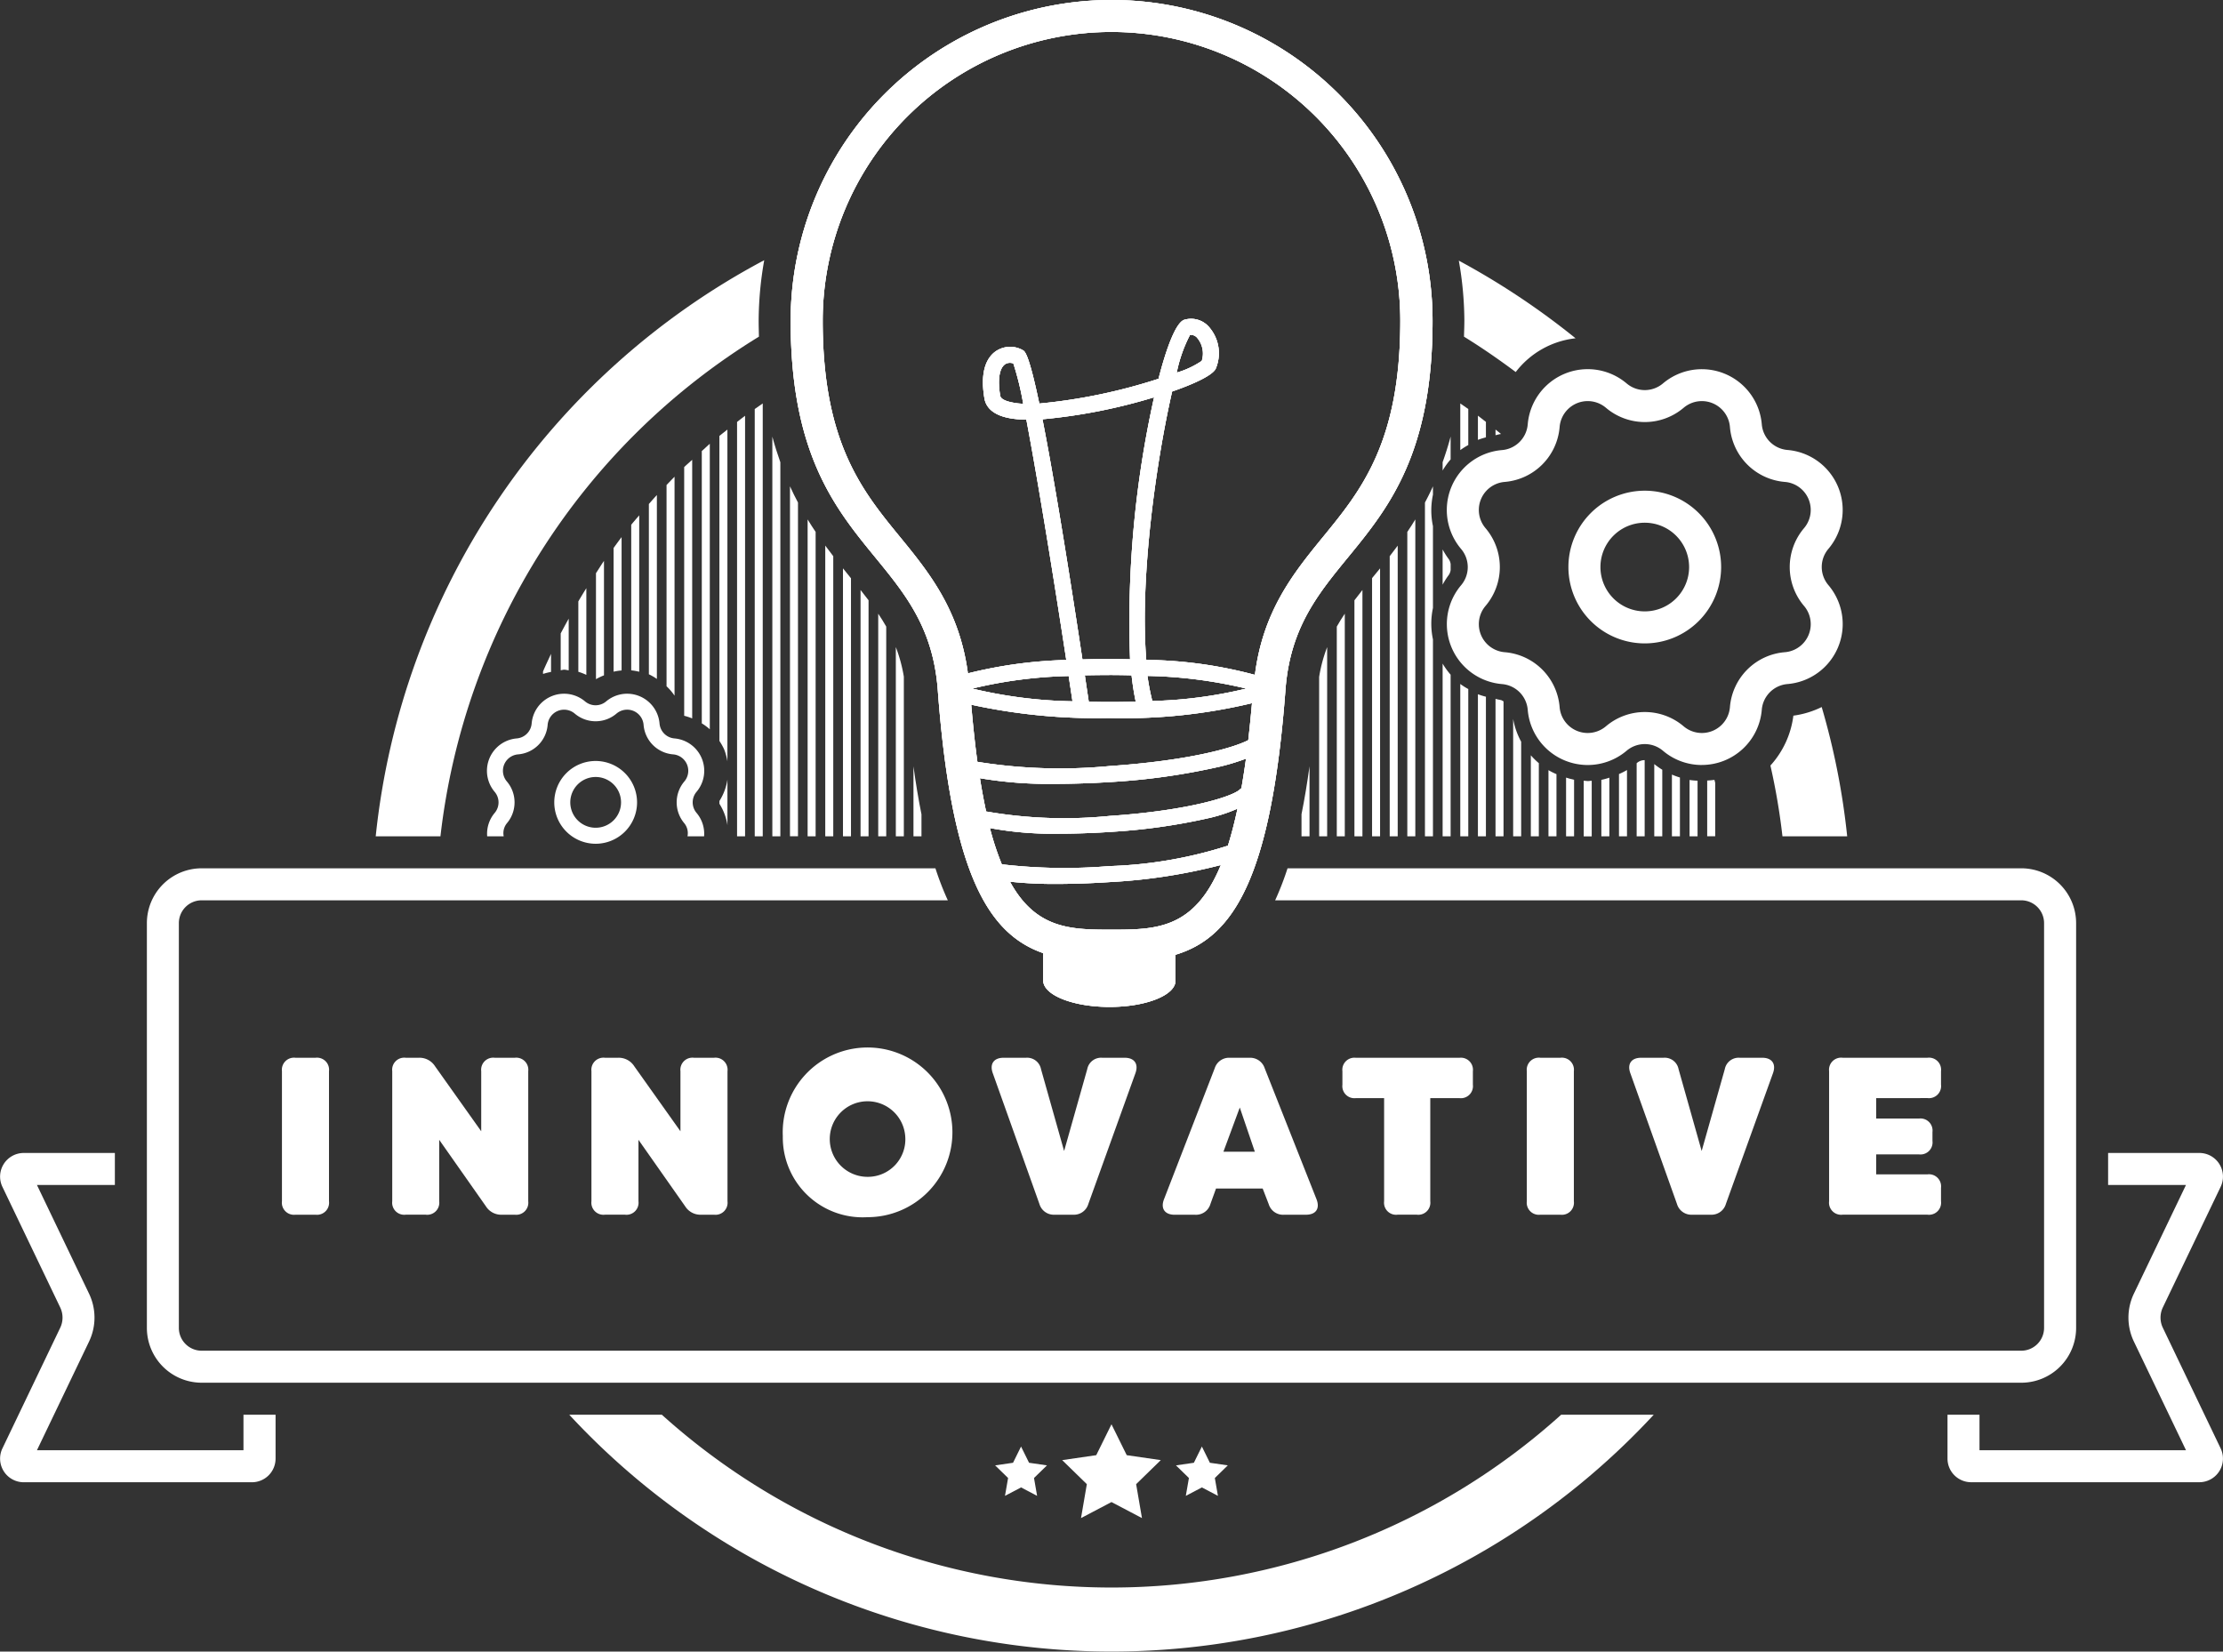 <svg xmlns="http://www.w3.org/2000/svg" width="143.55" height="106.659" viewBox="0 0 143.55 106.659">
  <rect x="0" y="0" width="143.55" height="106.659" fill="#333333" stroke="none"/>
  <defs>
    <style>
      .cls-1 {
        fill: #fff;
      }
    </style>
  </defs>
  <g id="Group_254" data-name="Group 254" transform="translate(-186.167 -99.507)">
    <g id="Group_245" data-name="Group 245" transform="translate(221.233 125.561)">
      <path id="Path_173" data-name="Path 173" class="cls-1" d="M209.19,139.655h.517v-27.16c-.176.128-.345.265-.517.4Z" transform="translate(-196.66 -111.699)"/>
      <path id="Path_174" data-name="Path 174" class="cls-1" d="M209.742,140.066h.517V112.11c-.174.12-.347.24-.517.36Z" transform="translate(-196.071 -112.11)"/>
      <path id="Path_175" data-name="Path 175" class="cls-1" d="M210.292,138.958h.517V114.8c-.186-.523-.36-1.069-.517-1.654Z" transform="translate(-195.484 -111.002)"/>
      <path id="Path_176" data-name="Path 176" class="cls-1" d="M210.843,137.3h.517V115.747c-.178-.335-.351-.682-.517-1.048Z" transform="translate(-194.896 -109.347)"/>
      <path id="Path_177" data-name="Path 177" class="cls-1" d="M211.394,136.2h.517v-19.66c-.176-.258-.347-.529-.517-.806Z" transform="translate(-194.308 -108.243)"/>
      <path id="Path_178" data-name="Path 178" class="cls-1" d="M211.945,135.326h.517V117.235c-.174-.221-.345-.449-.517-.684Z" transform="translate(-193.72 -107.37)"/>
      <path id="Path_179" data-name="Path 179" class="cls-1" d="M212.5,117.261v17.308h.517V117.9l-.025-.029C212.825,117.668,212.661,117.468,212.5,117.261Z" transform="translate(-193.131 -106.612)"/>
      <path id="Path_180" data-name="Path 180" class="cls-1" d="M213.047,133.845h.517V118.6c-.167-.219-.337-.44-.517-.664Z" transform="translate(-192.543 -105.889)"/>
      <path id="Path_181" data-name="Path 181" class="cls-1" d="M213.6,133.056h.517V119.511q-.242-.425-.517-.833Z" transform="translate(-191.955 -105.1)"/>
      <path id="Path_182" data-name="Path 182" class="cls-1" d="M214.149,131.943h.517V121.629a9.735,9.735,0,0,0-.517-1.908Z" transform="translate(-191.367 -103.987)"/>
      <path id="Path_183" data-name="Path 183" class="cls-1" d="M214.7,127.968h.517v-1.42q-.292-1.445-.517-3.1Z" transform="translate(-190.779 -100.012)"/>
      <path id="Path_184" data-name="Path 184" class="cls-1" d="M226.821,127.969h.517v-4.525q-.226,1.653-.517,3.095Z" transform="translate(-177.842 -100.013)"/>
      <path id="Path_185" data-name="Path 185" class="cls-1" d="M227.372,131.941h.517V119.723a9.5,9.5,0,0,0-.517,1.921Z" transform="translate(-177.254 -103.985)"/>
      <path id="Path_186" data-name="Path 186" class="cls-1" d="M227.923,133.056h.517V118.678q-.276.406-.517.833Z" transform="translate(-176.666 -105.1)"/>
      <path id="Path_187" data-name="Path 187" class="cls-1" d="M228.474,133.846h.517V117.938c-.178.223-.349.444-.517.666Z" transform="translate(-176.078 -105.89)"/>
      <path id="Path_188" data-name="Path 188" class="cls-1" d="M229.025,117.895v16.673h.517V117.262c-.165.2-.331.405-.492.6Z" transform="translate(-175.49 -106.611)"/>
      <path id="Path_189" data-name="Path 189" class="cls-1" d="M229.576,135.325h.517V116.552q-.26.35-.517.682Z" transform="translate(-174.902 -107.369)"/>
      <path id="Path_190" data-name="Path 190" class="cls-1" d="M230.126,136.2h.517V115.733q-.254.419-.517.808Z" transform="translate(-174.315 -108.243)"/>
      <path id="Path_191" data-name="Path 191" class="cls-1" d="M203.129,121.229a3.94,3.94,0,0,1,.517-.13v-1.166c-.174.378-.354.75-.517,1.135Z" transform="translate(-203.129 -103.76)"/>
      <path id="Path_192" data-name="Path 192" class="cls-1" d="M203.681,122.166c.079-.006.145-.039.225-.039.1,0,.192.035.292.043v-3.337c-.172.318-.354.631-.517.953Z" transform="translate(-202.54 -104.934)"/>
      <path id="Path_193" data-name="Path 193" class="cls-1" d="M204.232,123.283a3.646,3.646,0,0,1,.517.2v-5.6c-.176.283-.349.566-.517.854Z" transform="translate(-201.952 -105.953)"/>
      <path id="Path_194" data-name="Path 194" class="cls-1" d="M204.783,124.668a3.594,3.594,0,0,1,.517-.248v-7.391c-.18.258-.343.531-.517.794Z" transform="translate(-201.364 -106.86)"/>
      <path id="Path_195" data-name="Path 195" class="cls-1" d="M205.333,124.976a3.354,3.354,0,0,1,.517-.079v-8.61c-.176.227-.345.463-.517.7Z" transform="translate(-200.777 -107.652)"/>
      <path id="Path_196" data-name="Path 196" class="cls-1" d="M205.884,125.616a3.5,3.5,0,0,1,.517.091v-10.1c-.172.2-.349.4-.517.61Z" transform="translate(-200.189 -108.379)"/>
      <path id="Path_197" data-name="Path 197" class="cls-1" d="M206.435,126.548a3.552,3.552,0,0,1,.517.3V114.971c-.176.19-.345.384-.517.579Z" transform="translate(-199.6 -109.056)"/>
      <path id="Path_198" data-name="Path 198" class="cls-1" d="M206.987,127.931a3.706,3.706,0,0,1,.517.606V114.4c-.176.176-.345.356-.517.535Z" transform="translate(-199.011 -109.666)"/>
      <path id="Path_199" data-name="Path 199" class="cls-1" d="M207.538,130.4a3.773,3.773,0,0,1,.517.17v-16.7c-.172.157-.349.308-.517.469Z" transform="translate(-198.423 -110.229)"/>
      <path id="Path_200" data-name="Path 200" class="cls-1" d="M208.088,131.425a3.477,3.477,0,0,1,.517.382V113.371c-.176.151-.341.314-.517.469Z" transform="translate(-197.836 -110.764)"/>
      <path id="Path_201" data-name="Path 201" class="cls-1" d="M208.639,133.036a3.837,3.837,0,0,1,.3.531,3.7,3.7,0,0,1,.215.786V112.927c-.172.136-.347.271-.517.411Z" transform="translate(-197.248 -111.238)"/>
      <path id="Path_202" data-name="Path 202" class="cls-1" d="M208.639,125.423a3.585,3.585,0,0,1,.517,1.383V123.86a3.563,3.563,0,0,1-.517,1.381Z" transform="translate(-197.248 -99.569)"/>
      <path id="Path_203" data-name="Path 203" class="cls-1" d="M230.677,137.3h.517V124.586a4.868,4.868,0,0,1,0-2.03V117.27a4.878,4.878,0,0,1,0-2.032V114.7c-.165.364-.339.711-.517,1.046Z" transform="translate(-173.727 -109.346)"/>
      <path id="Path_204" data-name="Path 204" class="cls-1" d="M231.229,131.392h.517V120.954a4.866,4.866,0,0,1-.517-.717Z" transform="translate(-173.138 -103.436)"/>
      <path id="Path_205" data-name="Path 205" class="cls-1" d="M231.229,114.8v.537a4.885,4.885,0,0,1,.517-.719v-1.474C231.591,113.73,231.415,114.278,231.229,114.8Z" transform="translate(-173.138 -111.005)"/>
      <path id="Path_206" data-name="Path 206" class="cls-1" d="M231.229,116.671v2.276a4.906,4.906,0,0,1,.4-.631.745.745,0,0,0,.118-.318v-.38a.727.727,0,0,0-.118-.316A5.052,5.052,0,0,1,231.229,116.671Z" transform="translate(-173.138 -107.242)"/>
      <path id="Path_207" data-name="Path 207" class="cls-1" d="M231.78,130.712h.517V121.2a4.453,4.453,0,0,1-.517-.327Z" transform="translate(-172.549 -102.756)"/>
      <path id="Path_208" data-name="Path 208" class="cls-1" d="M231.78,115.123a4.748,4.748,0,0,1,.517-.327v-2.326c-.172-.122-.343-.242-.517-.36Z" transform="translate(-172.549 -112.109)"/>
      <path id="Path_209" data-name="Path 209" class="cls-1" d="M232.331,114.053a4.7,4.7,0,0,1,.517-.163v-1c-.174-.132-.343-.267-.517-.4Z" transform="translate(-171.961 -111.7)"/>
      <path id="Path_210" data-name="Path 210" class="cls-1" d="M232.331,130.371h.517v-9.016a4.292,4.292,0,0,1-.517-.161Z" transform="translate(-171.961 -102.415)"/>
      <path id="Path_211" data-name="Path 211" class="cls-1" d="M233.232,113.207l-.351-.281v.364c.114-.017.217-.064.331-.074Z" transform="translate(-171.374 -111.239)"/>
      <path id="Path_212" data-name="Path 212" class="cls-1" d="M232.881,121.339v8.877h.517V121.5c-.064-.025-.112-.081-.186-.087C233.1,121.4,232.995,121.358,232.881,121.339Z" transform="translate(-171.374 -102.26)"/>
      <path id="Path_213" data-name="Path 213" class="cls-1" d="M233.432,129.549h.517v-6.111a4.84,4.84,0,0,1-.517-1.474Z" transform="translate(-170.786 -101.593)"/>
      <path id="Path_214" data-name="Path 214" class="cls-1" d="M233.984,128.334h.517v-4.724a5,5,0,0,1-.517-.509Z" transform="translate(-170.197 -100.378)"/>
      <path id="Path_215" data-name="Path 215" class="cls-1" d="M234.535,127.839h.517v-4.015a4.822,4.822,0,0,1-.517-.258Z" transform="translate(-169.609 -99.883)"/>
      <path id="Path_216" data-name="Path 216" class="cls-1" d="M235.085,127.59h.517v-3.653c-.178-.033-.345-.089-.517-.139Z" transform="translate(-169.022 -99.634)"/>
      <path id="Path_217" data-name="Path 217" class="cls-1" d="M235.636,123.894v3.6h.517V123.9c-.083,0-.163.021-.246.021S235.727,123.9,235.636,123.894Z" transform="translate(-168.434 -99.533)"/>
      <path id="Path_218" data-name="Path 218" class="cls-1" d="M236.187,127.588h.517V123.8a4.55,4.55,0,0,1-.517.141Z" transform="translate(-167.846 -99.632)"/>
      <path id="Path_219" data-name="Path 219" class="cls-1" d="M236.738,127.843h.517v-4.281a5.04,5.04,0,0,1-.517.26Z" transform="translate(-167.258 -99.887)"/>
      <path id="Path_220" data-name="Path 220" class="cls-1" d="M237.29,123.449v4.724h.517v-4.92a.756.756,0,0,0-.5.184Z" transform="translate(-166.669 -100.217)"/>
      <path id="Path_221" data-name="Path 221" class="cls-1" d="M237.84,128.04h.517v-4.3a4.884,4.884,0,0,1-.517-.366Z" transform="translate(-166.082 -100.084)"/>
      <path id="Path_222" data-name="Path 222" class="cls-1" d="M238.391,127.69h.517v-3.8a4.682,4.682,0,0,1-.517-.188Z" transform="translate(-165.493 -99.733)"/>
      <path id="Path_223" data-name="Path 223" class="cls-1" d="M238.942,127.513h.517V123.92a4.75,4.75,0,0,1-.517-.048Z" transform="translate(-164.905 -99.556)"/>
      <path id="Path_224" data-name="Path 224" class="cls-1" d="M239.96,123.869c-.153.025-.31.033-.467.043v3.6h.517v-3.448C240,124,239.975,123.935,239.96,123.869Z" transform="translate(-164.317 -99.559)"/>
    </g>
    <g id="Group_246" data-name="Group 246" transform="translate(250.429 191.488)">
      <path id="Path_225" data-name="Path 225" class="cls-1" d="M218.926,147.335l1.035.544-.2-1.152.837-.816-1.157-.168-.517-1.048-.517,1.048-1.157.168.837.816-.2,1.152Z" transform="translate(-217.252 -143.258)"/>
      <path id="Path_226" data-name="Path 226" class="cls-1" d="M224.574,147.335l1.035.544-.2-1.152.837-.816-1.157-.168-.517-1.048-.517,1.048-1.157.168.837.816-.2,1.152Z" transform="translate(-211.223 -143.258)"/>
      <path id="Path_227" data-name="Path 227" class="cls-1" d="M222.529,149.022l1.968,1.035-.376-2.191,1.592-1.552-2.2-.32L222.529,144l-.984,1.994-2.2.32,1.592,1.552-.376,2.191Z" transform="translate(-215.017 -144)"/>
    </g>
    <path id="Path_228" data-name="Path 228" class="cls-1" d="M201.889,152.43v2.291H188.553l3.361-7.01a3.577,3.577,0,0,0,0-3.107l-3.361-7.012h5.032v-2.067H187.7a1.527,1.527,0,0,0-1.377,2.187l3.731,7.786a1.521,1.521,0,0,1,0,1.319l-3.731,7.786a1.527,1.527,0,0,0,1.377,2.187h14.736a1.527,1.527,0,0,0,1.526-1.526V152.43Z" transform="translate(0 38.441)"/>
    <path id="Path_229" data-name="Path 229" class="cls-1" d="M260.906,146.816a1.521,1.521,0,0,1,0-1.319l3.732-7.786a1.527,1.527,0,0,0-1.377-2.187h-5.89v2.067H262.4l-3.361,7.012a3.576,3.576,0,0,0,0,3.107l3.361,7.01H249.066V152.43H247v2.832a1.526,1.526,0,0,0,1.526,1.526H263.26a1.527,1.527,0,0,0,1.377-2.187Z" transform="translate(64.927 38.441)"/>
    <g id="Group_247" data-name="Group 247" transform="translate(204.374 167.66)">
      <path id="Path_230" data-name="Path 230" class="cls-1" d="M194.974,141.817v-8.4a.781.781,0,0,1,.87-.868h1.3a.779.779,0,0,1,.868.868v8.4a.778.778,0,0,1-.868.868h-1.3A.78.78,0,0,1,194.974,141.817Z" transform="translate(-194.974 -132.392)"/>
      <path id="Path_231" data-name="Path 231" class="cls-1" d="M198.419,141.817v-8.4a.778.778,0,0,1,.868-.868h.839a1.189,1.189,0,0,1,1.056.548l2.983,4.2v-3.88a.779.779,0,0,1,.868-.868h1.3a.78.78,0,0,1,.868.868v8.4a.779.779,0,0,1-.868.868h-.827a1.165,1.165,0,0,1-1.042-.548l-3.012-4.288v3.967a.778.778,0,0,1-.868.868h-1.3A.778.778,0,0,1,198.419,141.817Z" transform="translate(-191.297 -132.392)"/>
      <path id="Path_232" data-name="Path 232" class="cls-1" d="M204.641,141.817v-8.4a.781.781,0,0,1,.87-.868h.839a1.189,1.189,0,0,1,1.056.548l2.983,4.2v-3.88a.779.779,0,0,1,.868-.868h1.3a.78.78,0,0,1,.87.868v8.4a.779.779,0,0,1-.87.868h-.825a1.165,1.165,0,0,1-1.042-.548l-3.012-4.288v3.967a.778.778,0,0,1-.868.868h-1.3A.78.78,0,0,1,204.641,141.817Z" transform="translate(-184.656 -132.392)"/>
      <path id="Path_233" data-name="Path 233" class="cls-1" d="M210.619,137.7a5.479,5.479,0,1,1,5.472,5.226A5.155,5.155,0,0,1,210.619,137.7Zm7.905,0a2.44,2.44,0,1,0-2.433,2.621A2.422,2.422,0,0,0,218.524,137.7Z" transform="translate(-178.276 -132.474)"/>
      <path id="Path_234" data-name="Path 234" class="cls-1" d="M220.226,141.99l-3.01-8.441c-.217-.593.058-1,.695-1h1.447a.913.913,0,0,1,.972.738l1.491,5.284,1.493-5.284a.91.91,0,0,1,.967-.738h1.451c.635,0,.91.405.693,1l-3.039,8.441a.968.968,0,0,1-.986.695h-1.187A.968.968,0,0,1,220.226,141.99Z" transform="translate(-171.313 -132.392)"/>
      <path id="Path_235" data-name="Path 235" class="cls-1" d="M222.568,141.686l3.273-8.455a.971.971,0,0,1,1-.68h1.23a.985.985,0,0,1,1,.68l3.345,8.455c.232.593-.029,1-.68,1h-1.406a.967.967,0,0,1-1-.68l-.391-1.013h-3.012l-.362,1a.966.966,0,0,1-.984.695h-1.333C222.611,142.685,222.336,142.28,222.568,141.686Zm5.865-3.07-.972-2.853-1.056,2.853Z" transform="translate(-165.609 -132.392)"/>
      <path id="Path_236" data-name="Path 236" class="cls-1" d="M236.524,133.419v.87a.78.78,0,0,1-.868.868h-1.883v6.659a.778.778,0,0,1-.868.868H231.66a.778.778,0,0,1-.868-.868v-6.659h-1.825a.78.78,0,0,1-.868-.868v-.87a.779.779,0,0,1,.868-.868h6.69A.779.779,0,0,1,236.524,133.419Z" transform="translate(-159.62 -132.392)"/>
      <path id="Path_237" data-name="Path 237" class="cls-1" d="M233.859,141.817v-8.4a.78.78,0,0,1,.87-.868h1.3a.779.779,0,0,1,.868.868v8.4a.778.778,0,0,1-.868.868h-1.3A.779.779,0,0,1,233.859,141.817Z" transform="translate(-153.472 -132.392)"/>
      <path id="Path_238" data-name="Path 238" class="cls-1" d="M240.141,141.99l-3.01-8.441c-.217-.593.058-1,.695-1h1.449a.912.912,0,0,1,.97.738l1.491,5.284,1.493-5.284a.91.91,0,0,1,.967-.738h1.451c.635,0,.91.405.693,1L243.3,141.99a.967.967,0,0,1-.986.695h-1.187A.968.968,0,0,1,240.141,141.99Z" transform="translate(-150.058 -132.392)"/>
      <path id="Path_239" data-name="Path 239" class="cls-1" d="M246.342,135.158v1.317h2.766a.779.779,0,0,1,.868.868v.579a.779.779,0,0,1-.868.868h-2.766v1.288h3.318a.782.782,0,0,1,.868.87v.868a.779.779,0,0,1-.868.868h-5.489a.78.78,0,0,1-.87-.868v-8.4a.781.781,0,0,1,.87-.868h5.489a.78.78,0,0,1,.868.868v.87a.781.781,0,0,1-.868.868Z" transform="translate(-143.394 -132.392)"/>
    </g>
    <path id="Path_240" data-name="Path 240" class="cls-1" d="M231.581,99.507a20.716,20.716,0,0,0-20.717,20.717c0,15.056,8.8,14.517,9.5,23.836.891,11.92,3.285,15.774,6.808,17l0,1.765c0,.941,1.91,1.706,4.269,1.71s4.271-.753,4.273-1.691l0-1.679c3.684-1.11,6.179-4.854,7.1-17.1.695-9.319,9.5-8.78,9.5-23.836A20.717,20.717,0,0,0,231.581,99.507Zm0,60.039c-2.6,0-4.873-.023-6.555-3.1a27.136,27.136,0,0,0,3,.145c1.42,0,2.745-.072,3.488-.122a35.958,35.958,0,0,0,7.13-1.1C236.929,159.523,234.452,159.546,231.581,159.546Zm7.519-5.425a27.832,27.832,0,0,1-7.651,1.319,34.936,34.936,0,0,1-6.95-.114,18.25,18.25,0,0,1-.771-2.344,22.148,22.148,0,0,0,4.441.364c1.491,0,2.805-.076,3.357-.116a38.818,38.818,0,0,0,6.45-.916,10.166,10.166,0,0,0,1.743-.585Q239.432,153.069,239.1,154.121Zm.868-3.69h-.045c-.256.422-3.087,1.408-8.468,1.77a29.376,29.376,0,0,1-7.97-.289q-.214-.986-.4-2.15a26.336,26.336,0,0,0,4.829.366c1.743,0,3.227-.093,3.618-.118A42.9,42.9,0,0,0,238.647,149a14.292,14.292,0,0,0,1.621-.5C240.174,149.187,240.073,149.827,239.968,150.431Zm.447-3.124c-1.046.538-4,1.335-8.954,1.672a33.5,33.5,0,0,1-8.538-.273c-.153-1.106-.285-2.346-.4-3.69a38.059,38.059,0,0,0,8.916.862,35.542,35.542,0,0,0,9.216-.961C240.58,145.759,240.5,146.559,240.414,147.307Zm-8.978-4.209c.5,0,.976.008,1.441.019.068.61.157,1.18.269,1.7-.546.017-1.112.027-1.71.027-.459,0-.9-.008-1.323-.019-.089-.591-.172-1.145-.256-1.708C230.361,143.107,230.888,143.1,231.436,143.1Zm-1.732-1c-1.195-7.881-2.016-12.644-2.582-15.515a35.78,35.78,0,0,0,7.209-1.42,66.687,66.687,0,0,0-1.55,16.923c-.44-.01-.887-.017-1.344-.017C230.843,142.065,230.268,142.077,229.7,142.094Zm4.513,2.683a14.691,14.691,0,0,1-.314-1.623,29.622,29.622,0,0,1,6.38.817A28.667,28.667,0,0,1,234.216,144.777Zm-5.154.017a29.877,29.877,0,0,1-6.473-.823,29.2,29.2,0,0,1,6.227-.81C228.9,143.727,228.984,144.258,229.063,144.794Zm11.782-1.706a28.341,28.341,0,0,0-7.019-.97c-.428-5.323.645-12.848,1.67-17.332,1.511-.523,2.613-1.061,2.814-1.47a2.562,2.562,0,0,0-.362-2.611,1.535,1.535,0,0,0-1.658-.552c-.506.145-1.108,1.615-1.672,3.812a35.833,35.833,0,0,1-7.7,1.6c-.678-3.233-.932-3.376-1.071-3.452a1.653,1.653,0,0,0-1.745.079c-.509.36-1.046,1.183-.724,3.049.085.488.469,1.11,1.828,1.3a6.518,6.518,0,0,0,.877.062c.746,3.922,1.763,10.206,2.578,15.521a29.208,29.208,0,0,0-6.353.866c-.542-4.068-2.479-6.483-4.377-8.8-2.458-3-5-6.109-5-13.973a18.65,18.65,0,0,1,37.3,0c0,7.864-2.541,10.969-5,13.973C243.321,136.533,241.369,138.964,240.844,143.088Zm-5.053-19.515a9.1,9.1,0,0,1,.86-2.444.542.542,0,0,1,.5.24,1.557,1.557,0,0,1,.258,1.441A5.783,5.783,0,0,1,235.792,123.573Zm-9.911,2.005a4.167,4.167,0,0,1-.972-.147c-.217-.064-.482-.18-.513-.366-.176-1.011-.062-1.77.3-2.03a.553.553,0,0,1,.322-.1.679.679,0,0,1,.225.039A18.81,18.81,0,0,1,225.881,125.578Z" transform="translate(26.36 0)"/>
    <path id="Path_241" data-name="Path 241" class="cls-1" d="M231.581,99.507a20.716,20.716,0,0,0-20.717,20.717c0,15.056,8.8,14.517,9.5,23.836.891,11.92,3.285,15.774,6.808,17l0,1.765c0,.941,1.91,1.706,4.269,1.71s4.271-.753,4.273-1.691l0-1.679c3.684-1.11,6.179-4.854,7.1-17.1.695-9.319,9.5-8.78,9.5-23.836A20.717,20.717,0,0,0,231.581,99.507Zm0,60.039c-2.6,0-4.873-.023-6.555-3.1a27.136,27.136,0,0,0,3,.145c1.42,0,2.745-.072,3.488-.122a35.958,35.958,0,0,0,7.13-1.1C236.929,159.523,234.452,159.546,231.581,159.546Zm7.519-5.425a27.832,27.832,0,0,1-7.651,1.319,34.936,34.936,0,0,1-6.95-.114,18.25,18.25,0,0,1-.771-2.344,22.148,22.148,0,0,0,4.441.364c1.491,0,2.805-.076,3.357-.116a38.818,38.818,0,0,0,6.45-.916,10.166,10.166,0,0,0,1.743-.585Q239.432,153.069,239.1,154.121Zm.868-3.69h-.045c-.256.422-3.087,1.408-8.468,1.77a29.376,29.376,0,0,1-7.97-.289q-.214-.986-.4-2.15a26.336,26.336,0,0,0,4.829.366c1.743,0,3.227-.093,3.618-.118A42.9,42.9,0,0,0,238.647,149a14.292,14.292,0,0,0,1.621-.5C240.174,149.187,240.073,149.827,239.968,150.431Zm.447-3.124c-1.046.538-4,1.335-8.954,1.672a33.5,33.5,0,0,1-8.538-.273c-.153-1.106-.285-2.346-.4-3.69a38.059,38.059,0,0,0,8.916.862,35.542,35.542,0,0,0,9.216-.961C240.58,145.759,240.5,146.559,240.414,147.307Zm-8.978-4.209c.5,0,.976.008,1.441.019.068.61.157,1.18.269,1.7-.546.017-1.112.027-1.71.027-.459,0-.9-.008-1.323-.019-.089-.591-.172-1.145-.256-1.708C230.361,143.107,230.888,143.1,231.436,143.1Zm-1.732-1c-1.195-7.881-2.016-12.644-2.582-15.515a35.78,35.78,0,0,0,7.209-1.42,66.687,66.687,0,0,0-1.55,16.923c-.44-.01-.887-.017-1.344-.017C230.843,142.065,230.268,142.077,229.7,142.094Zm4.513,2.683a14.691,14.691,0,0,1-.314-1.623,29.622,29.622,0,0,1,6.38.817A28.667,28.667,0,0,1,234.216,144.777Zm-5.154.017a29.877,29.877,0,0,1-6.473-.823,29.2,29.2,0,0,1,6.227-.81C228.9,143.727,228.984,144.258,229.063,144.794Zm11.782-1.706a28.341,28.341,0,0,0-7.019-.97c-.428-5.323.645-12.848,1.67-17.332,1.511-.523,2.613-1.061,2.814-1.47a2.562,2.562,0,0,0-.362-2.611,1.535,1.535,0,0,0-1.658-.552c-.506.145-1.108,1.615-1.672,3.812a35.833,35.833,0,0,1-7.7,1.6c-.678-3.233-.932-3.376-1.071-3.452a1.653,1.653,0,0,0-1.745.079c-.509.36-1.046,1.183-.724,3.049.085.488.469,1.11,1.828,1.3a6.518,6.518,0,0,0,.877.062c.746,3.922,1.763,10.206,2.578,15.521a29.208,29.208,0,0,0-6.353.866c-.542-4.068-2.479-6.483-4.377-8.8-2.458-3-5-6.109-5-13.973a18.65,18.65,0,0,1,37.3,0c0,7.864-2.541,10.969-5,13.973C243.321,136.533,241.369,138.964,240.844,143.088Zm-5.053-19.515a9.1,9.1,0,0,1,.86-2.444.542.542,0,0,1,.5.24,1.557,1.557,0,0,1,.258,1.441A5.783,5.783,0,0,1,235.792,123.573Zm-9.911,2.005a4.167,4.167,0,0,1-.972-.147c-.217-.064-.482-.18-.513-.366-.176-1.011-.062-1.77.3-2.03a.553.553,0,0,1,.322-.1.679.679,0,0,1,.225.039A18.81,18.81,0,0,1,225.881,125.578Z" transform="translate(26.36 0)"/>
    <path id="Path_242" data-name="Path 242" class="cls-1" d="M231.581,99.507a20.716,20.716,0,0,0-20.717,20.717c0,15.056,8.8,14.517,9.5,23.836.891,11.92,3.285,15.774,6.808,17l0,1.765c0,.941,1.91,1.706,4.269,1.71s4.271-.753,4.273-1.691l0-1.679c3.684-1.11,6.179-4.854,7.1-17.1.695-9.319,9.5-8.78,9.5-23.836A20.717,20.717,0,0,0,231.581,99.507Zm0,60.039c-2.6,0-4.873-.023-6.555-3.1a27.136,27.136,0,0,0,3,.145c1.42,0,2.745-.072,3.488-.122a35.958,35.958,0,0,0,7.13-1.1C236.929,159.523,234.452,159.546,231.581,159.546Zm7.519-5.425a27.832,27.832,0,0,1-7.651,1.319,34.936,34.936,0,0,1-6.95-.114,18.25,18.25,0,0,1-.771-2.344,22.148,22.148,0,0,0,4.441.364c1.491,0,2.805-.076,3.357-.116a38.818,38.818,0,0,0,6.45-.916,10.166,10.166,0,0,0,1.743-.585Q239.432,153.069,239.1,154.121Zm.868-3.69h-.045c-.256.422-3.087,1.408-8.468,1.77a29.376,29.376,0,0,1-7.97-.289q-.214-.986-.4-2.15a26.336,26.336,0,0,0,4.829.366c1.743,0,3.227-.093,3.618-.118A42.9,42.9,0,0,0,238.647,149a14.292,14.292,0,0,0,1.621-.5C240.174,149.187,240.073,149.827,239.968,150.431Zm.447-3.124c-1.046.538-4,1.335-8.954,1.672a33.5,33.5,0,0,1-8.538-.273c-.153-1.106-.285-2.346-.4-3.69a38.059,38.059,0,0,0,8.916.862,35.542,35.542,0,0,0,9.216-.961C240.58,145.759,240.5,146.559,240.414,147.307Zm-8.978-4.209c.5,0,.976.008,1.441.019.068.61.157,1.18.269,1.7-.546.017-1.112.027-1.71.027-.459,0-.9-.008-1.323-.019-.089-.591-.172-1.145-.256-1.708C230.361,143.107,230.888,143.1,231.436,143.1Zm-1.732-1c-1.195-7.881-2.016-12.644-2.582-15.515a35.78,35.78,0,0,0,7.209-1.42,66.687,66.687,0,0,0-1.55,16.923c-.44-.01-.887-.017-1.344-.017C230.843,142.065,230.268,142.077,229.7,142.094Zm4.513,2.683a14.691,14.691,0,0,1-.314-1.623,29.622,29.622,0,0,1,6.38.817A28.667,28.667,0,0,1,234.216,144.777Zm-5.154.017a29.877,29.877,0,0,1-6.473-.823,29.2,29.2,0,0,1,6.227-.81C228.9,143.727,228.984,144.258,229.063,144.794Zm11.782-1.706a28.341,28.341,0,0,0-7.019-.97c-.428-5.323.645-12.848,1.67-17.332,1.511-.523,2.613-1.061,2.814-1.47a2.562,2.562,0,0,0-.362-2.611,1.535,1.535,0,0,0-1.658-.552c-.506.145-1.108,1.615-1.672,3.812a35.833,35.833,0,0,1-7.7,1.6c-.678-3.233-.932-3.376-1.071-3.452a1.653,1.653,0,0,0-1.745.079c-.509.36-1.046,1.183-.724,3.049.085.488.469,1.11,1.828,1.3a6.518,6.518,0,0,0,.877.062c.746,3.922,1.763,10.206,2.578,15.521a29.208,29.208,0,0,0-6.353.866c-.542-4.068-2.479-6.483-4.377-8.8-2.458-3-5-6.109-5-13.973a18.65,18.65,0,0,1,37.3,0c0,7.864-2.541,10.969-5,13.973C243.321,136.533,241.369,138.964,240.844,143.088Zm-5.053-19.515a9.1,9.1,0,0,1,.86-2.444.542.542,0,0,1,.5.24,1.557,1.557,0,0,1,.258,1.441A5.783,5.783,0,0,1,235.792,123.573Zm-9.911,2.005a4.167,4.167,0,0,1-.972-.147c-.217-.064-.482-.18-.513-.366-.176-1.011-.062-1.77.3-2.03a.553.553,0,0,1,.322-.1.679.679,0,0,1,.225.039A18.81,18.81,0,0,1,225.881,125.578Z" transform="translate(26.36 0)"/>
    <g id="Group_248" data-name="Group 248" transform="translate(279.592 123.343)">
      <path id="Path_243" data-name="Path 243" class="cls-1" d="M247.826,136.605a3.873,3.873,0,0,1-2.508-.92,1.815,1.815,0,0,0-2.348,0,3.886,3.886,0,0,1-6.384-2.644,1.815,1.815,0,0,0-1.662-1.662A3.886,3.886,0,0,1,232.28,125a1.813,1.813,0,0,0,0-2.351,3.885,3.885,0,0,1,2.644-6.382,1.816,1.816,0,0,0,1.662-1.66,3.887,3.887,0,0,1,6.384-2.646,1.815,1.815,0,0,0,2.351,0A3.886,3.886,0,0,1,251.7,114.6a1.816,1.816,0,0,0,1.662,1.66,3.887,3.887,0,0,1,2.644,6.382,1.808,1.808,0,0,0,0,2.351h0a3.887,3.887,0,0,1-2.646,6.384,1.815,1.815,0,0,0-1.66,1.662,3.886,3.886,0,0,1-3.876,3.564Zm-3.684-3.421a3.871,3.871,0,0,1,2.512.922,1.819,1.819,0,0,0,2.989-1.234,3.869,3.869,0,0,1,3.55-3.552,1.817,1.817,0,0,0,1.236-2.987h0a3.876,3.876,0,0,1,0-5.024,1.816,1.816,0,0,0-1.236-2.985,3.876,3.876,0,0,1-3.55-3.552,1.819,1.819,0,0,0-2.989-1.236,3.877,3.877,0,0,1-5.017,0,1.82,1.82,0,0,0-2.991,1.236,3.877,3.877,0,0,1-3.55,3.552,1.816,1.816,0,0,0-1.236,2.985,3.876,3.876,0,0,1,0,5.024,1.818,1.818,0,0,0,1.234,2.987,3.871,3.871,0,0,1,3.552,3.552,1.819,1.819,0,0,0,2.989,1.234A3.868,3.868,0,0,1,244.142,133.184Zm0-4.432a4.931,4.931,0,1,1,4.933-4.931A4.935,4.935,0,0,1,244.142,128.752Zm0-7.794a2.863,2.863,0,1,0,2.865,2.863A2.865,2.865,0,0,0,244.142,120.958Z" transform="translate(-231.358 -111.037)"/>
    </g>
    <g id="Group_250" data-name="Group 250" transform="translate(195.652 144.303)">
      <g id="Group_249" data-name="Group 249">
        <path id="Path_244" data-name="Path 244" class="cls-1" d="M201.875,128.881a2.08,2.08,0,0,0-.482,1.509h1.067a1.016,1.016,0,0,1,.2-.837,2.084,2.084,0,0,0,0-2.71,1.064,1.064,0,0,1,.724-1.745,2.081,2.081,0,0,0,1.914-1.914,1.065,1.065,0,0,1,1.747-.722,2.08,2.08,0,0,0,2.7,0,1.064,1.064,0,0,1,1.747.722,2.081,2.081,0,0,0,1.914,1.914,1.064,1.064,0,0,1,.722,1.745,2.089,2.089,0,0,0,0,2.71,1.019,1.019,0,0,1,.2.837H215.4a2.081,2.081,0,0,0-.484-1.509,1.053,1.053,0,0,1,0-1.369,2.1,2.1,0,0,0-1.424-3.444,1.055,1.055,0,0,1-.97-.97,2.1,2.1,0,0,0-3.444-1.424,1.055,1.055,0,0,1-1.369,0,2.1,2.1,0,0,0-3.444,1.424,1.056,1.056,0,0,1-.97.97,2.1,2.1,0,0,0-1.424,3.444A1.053,1.053,0,0,1,201.875,128.881Z" transform="translate(-179.418 -121.176)"/>
        <path id="Path_245" data-name="Path 245" class="cls-1" d="M311.792,126.632H264.413a19.01,19.01,0,0,1-.8,2.067h48.179a1.476,1.476,0,0,1,1.474,1.474v26.139a1.476,1.476,0,0,1-1.474,1.474h-117.5a1.474,1.474,0,0,1-1.472-1.474V130.173a1.474,1.474,0,0,1,1.472-1.474h48.183a19,19,0,0,1-.8-2.067H194.294a3.541,3.541,0,0,0-3.539,3.541v26.139a3.541,3.541,0,0,0,3.539,3.541h117.5a3.541,3.541,0,0,0,3.541-3.541V130.173A3.542,3.542,0,0,0,311.792,126.632Z" transform="translate(-190.755 -115.353)"/>
      </g>
      <path id="Path_246" data-name="Path 246" class="cls-1" d="M206.153,123.279a2.673,2.673,0,1,0,2.673,2.673A2.676,2.676,0,0,0,206.153,123.279Zm0,4.312a1.639,1.639,0,1,1,1.639-1.639A1.639,1.639,0,0,1,206.153,127.591Z" transform="translate(-177.173 -118.931)"/>
    </g>
    <g id="Group_253" data-name="Group 253" transform="translate(210.434 116.31)">
      <g id="Group_252" data-name="Group 252">
        <path id="Path_247" data-name="Path 247" class="cls-1" d="M222.628,111.548a22.81,22.81,0,0,1,.36-3.913A47.705,47.705,0,0,0,197.9,144.84h4.18a43.671,43.671,0,0,1,20.566-32.267C222.64,112.235,222.628,111.9,222.628,111.548Z" transform="translate(-197.905 -107.635)"/>
        <g id="Group_251" data-name="Group 251" transform="translate(69.935 0.029)">
          <path id="Path_248" data-name="Path 248" class="cls-1" d="M232.069,112.559c1.151.709,2.26,1.478,3.341,2.284a5.644,5.644,0,0,1,3.864-2.179,48.843,48.843,0,0,0-7.539-5.015,22.693,22.693,0,0,1,.358,3.884C232.092,111.889,232.077,112.22,232.069,112.559Z" transform="translate(-231.734 -107.649)"/>
          <path id="Path_249" data-name="Path 249" class="cls-1" d="M242.95,122.15a5.872,5.872,0,0,1-1.482,3.221,42.175,42.175,0,0,1,.777,4.571h4.18a46.764,46.764,0,0,0-1.646-8.348A5.934,5.934,0,0,1,242.95,122.15Z" transform="translate(-221.345 -92.765)"/>
        </g>
      </g>
      <path id="Path_250" data-name="Path 250" class="cls-1" d="M268,143.7a43.356,43.356,0,0,1-58.073,0h-5.979a47.73,47.73,0,0,0,70.03,0Z" transform="translate(-191.455 -69.14)"/>
    </g>
  </g>
</svg>

